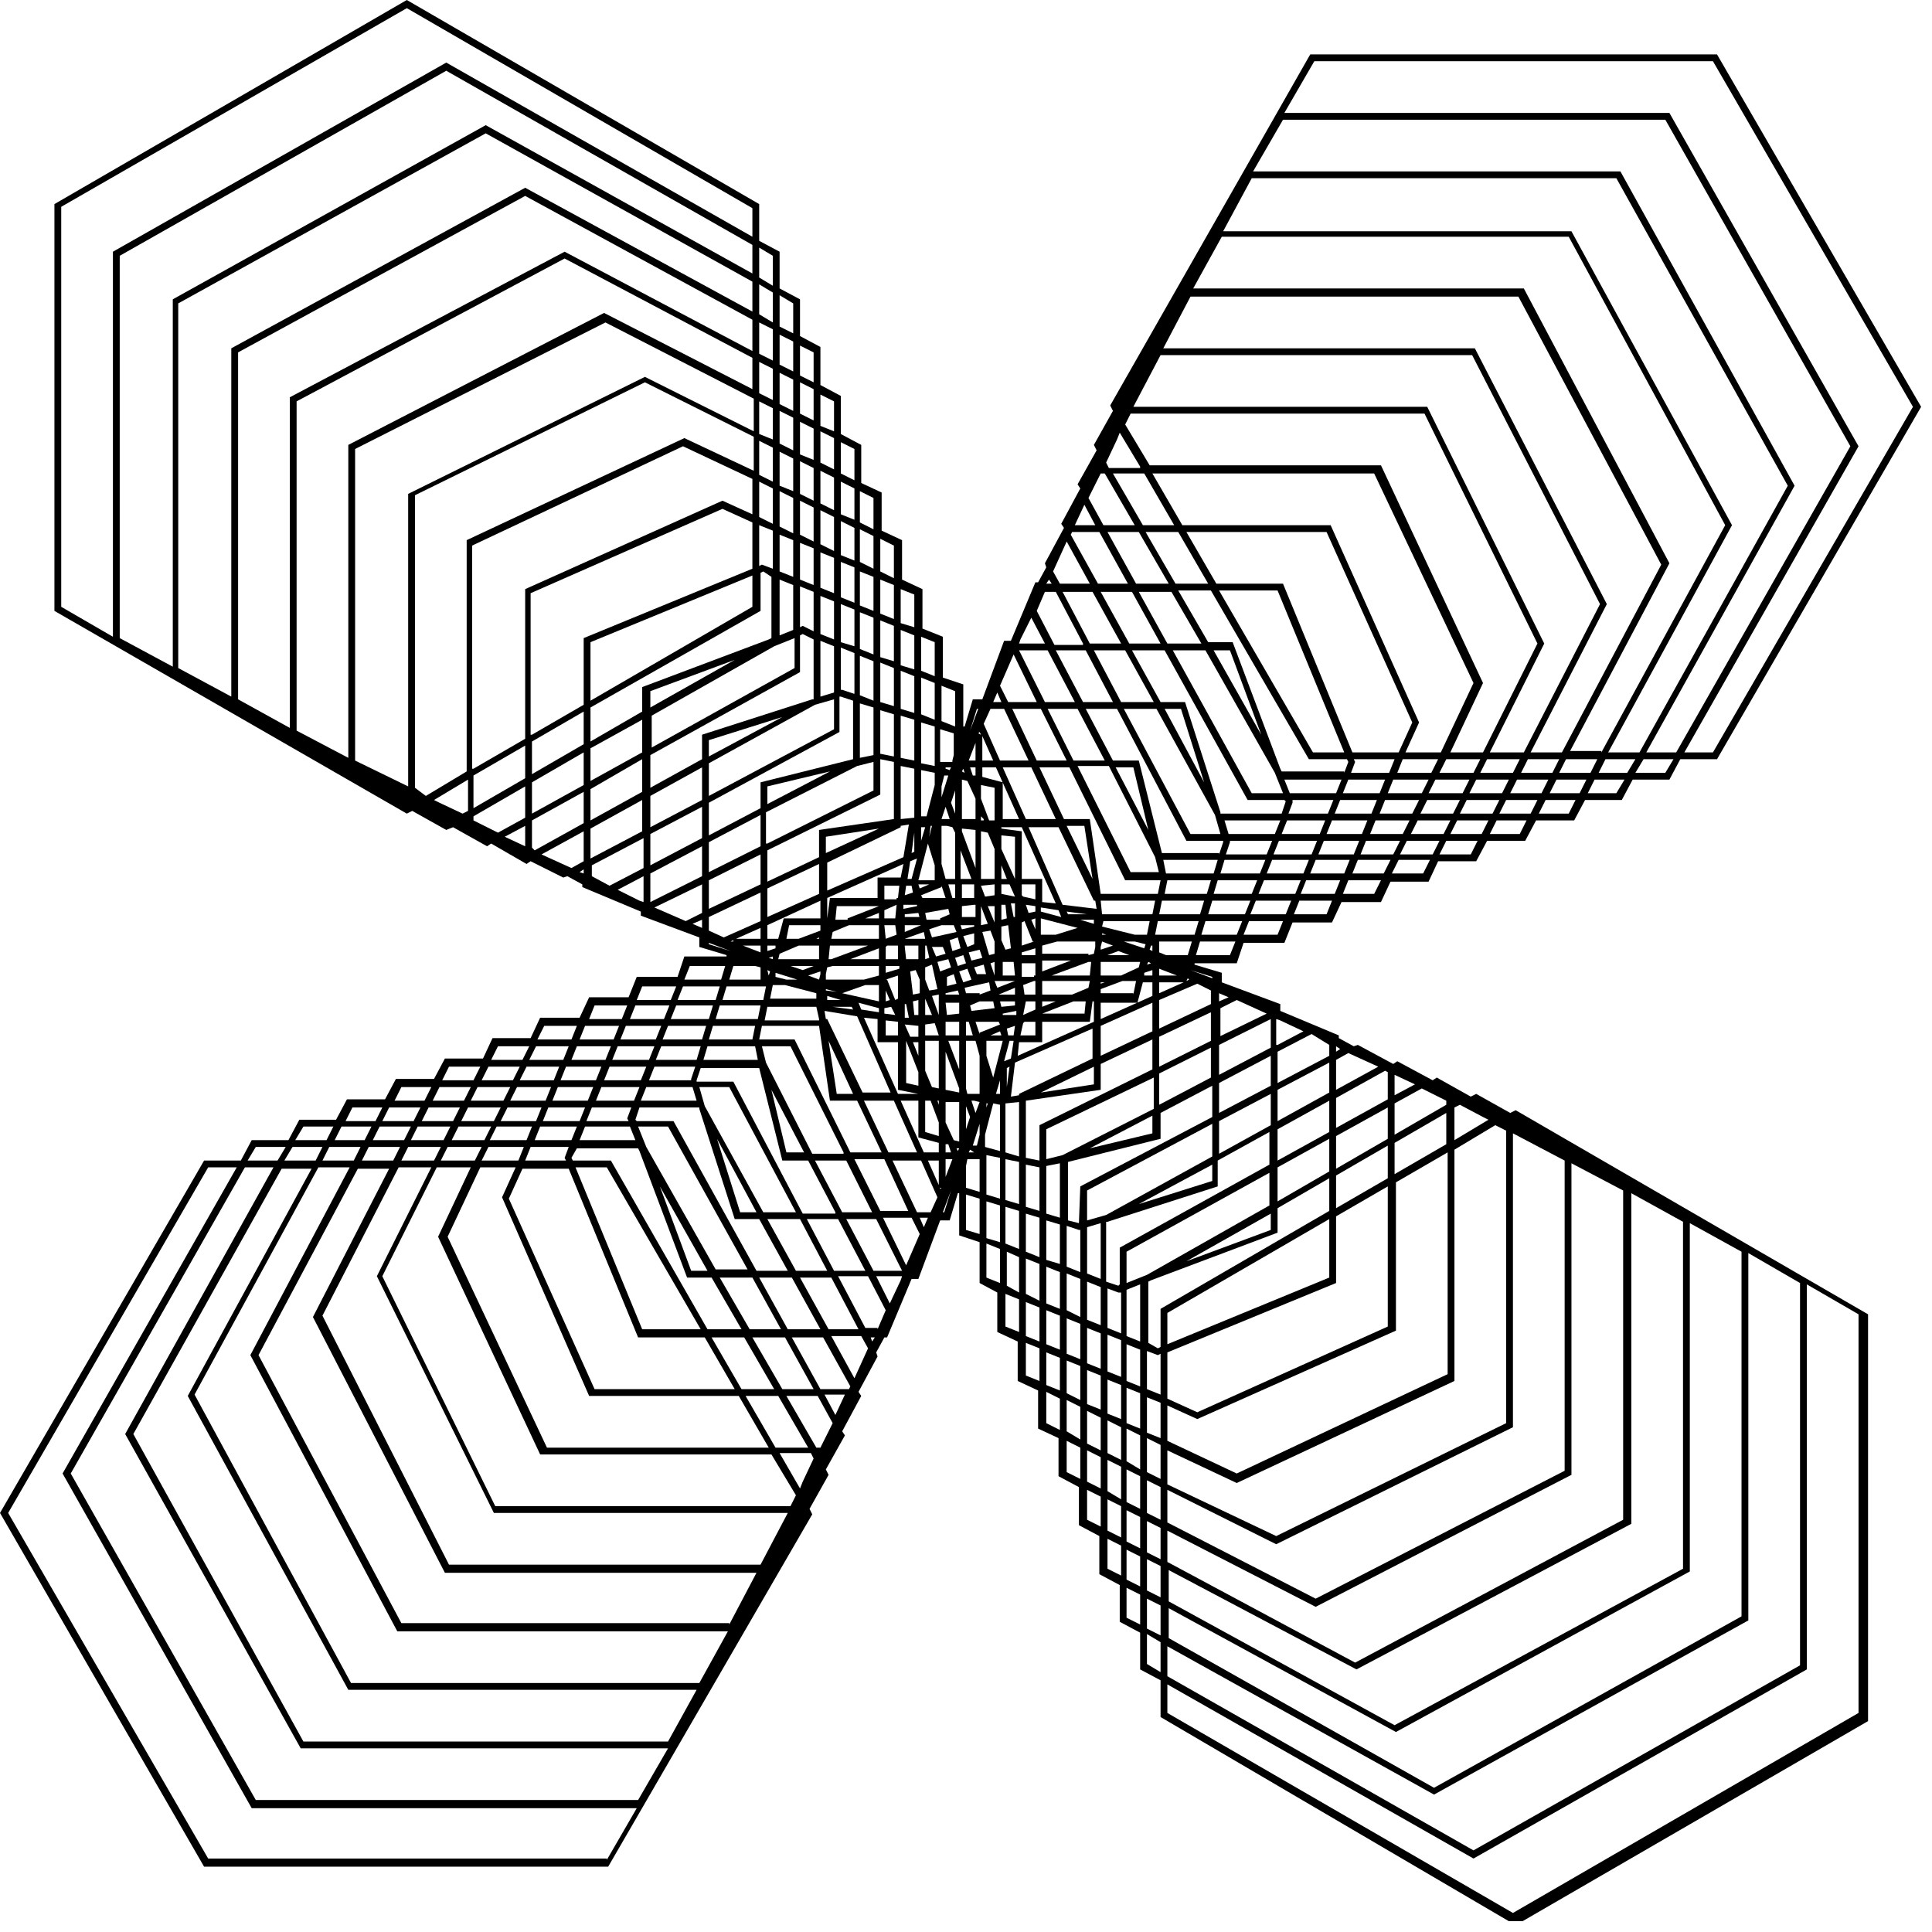 <?xml version="1.0" encoding="UTF-8"?> <svg xmlns="http://www.w3.org/2000/svg" width="142" height="142" viewBox="0 0 142 142" fill="none"><g clip-path="url(#clip0_105_1835)"><path d="M85.3 126.2V123.5L83.8 122.7V120L82.3 119.2V116.5L80.8 115.7V112.9L79.3 112.1V109.3L77.8 108.5V105.7L76.3 105V102.2L74.8 101.5V98.6L73.3 97.9V95L72 94.3V91.3L70.5 90.8V87.7H70.4L69.8 89.7H69.1L67.5 94H67L65.2 98.3H65L64.4 99.4L64.5 99.7L63.1 102.3L63.3 102.6L61.9 105.2L62.1 105.5L60.7 108L60.9 108.4L59.5 110.9L59.7 111.3L44.7 137.2H15L0 111.2L15 85.3H17.7L18.5 83.8H21.2L22 82.3H24.7L25.5 80.8H28.3L29.1 79.3H31.9L32.7 77.8H35.5L36.2 76.3H39L39.7 74.8H42.6L43.3 73.3H46.2L46.8 71.8H49.8L50.3 70.3H53.4V70.2L51.4 69.6V68.9L47.1 67.3V67L42.8 65.2V65L41.7 64.4L41.4 64.5L39 63.3L38.7 63.5L36.1 62L35.8 62.2L33.3 60.8L32.8 61L30.3 59.6L29.9 59.8L4 44.9V15L29.9 0L55.8 15V17.7L57.3 18.5V21.2L58.8 22V24.7L60.3 25.5V28.3L61.8 29.1V31.9L63.3 32.7V35.5L64.8 36.2V39L66.3 39.7V42.6L67.8 43.3V46.2L69.3 46.8V49.8L70.8 50.3V53.4H70.9L71.5 51.4H72.2L73.8 47.1H74.3L76.1 42.8H76.3L76.9 41.7L76.8 41.4L78.2 38.8L78 38.5L79.4 35.9L79.2 35.6L80.6 33.1L80.4 32.7L81.8 30.2L81.6 29.8L96.3 4H126.2L141.2 29.9L126.2 55.8H123.5L122.7 57.3H120L119.2 58.8H116.5L115.7 60.3H112.9L112.1 61.8H109.3L108.5 63.3H105.7L105 64.8H102.2L101.5 66.3H98.6L97.9 67.8H95L94.4 69.3H91.4L90.9 70.8H87.8V70.9L89.8 71.5V72.2L94.1 73.8V74.3L98.4 76.1V76.3L99.5 76.9L99.8 76.8L102.4 78.2L102.7 78L105.3 79.4L105.6 79.2L108.1 80.6L108.5 80.4L111 81.8L111.4 81.6L137.3 96.6V126.5L111.4 141.5L85.3 126.2ZM111.2 140.6L136.6 125.9V96.6L132.8 94.4V122.7L108.3 136.6L85.8 123.8V125.9L111.2 140.6ZM44.6 136.7L46.8 132.9H18.5L4.6 108.3L17.4 85.8H15.3L0.6 111.2L15.3 136.6H44.6V136.7ZM108.3 136L132.3 122.4V94.3L128.5 92.1V119.1L105.4 131.9L85.8 121V123.2L108.3 136ZM46.9 132.3L49.1 128.5H22.1L9.2 105.4L20.1 85.8H18L5.2 108.3L18.8 132.3H46.9ZM105.4 131.4L128 118.8V92L124.2 89.9V115.5L102.6 127.3L85.9 118.2V120.4L105.4 131.4ZM49.1 128L51.2 124.2H25.6L13.8 102.6L22.9 85.9H20.7L9.8 105.4L22.3 128H49.1ZM102.5 126.8L123.7 115.3V89.8L119.9 87.7V112L99.7 122.7L85.9 115.4V117.7L102.5 126.8ZM51.4 123.7L53.5 119.9H29.2L18.4 99.6L25.7 85.8H23.4L14.3 102.5L25.8 123.7H51.4ZM85.3 122.9V120.7L84.3 120.1V122.3L85.3 122.9ZM99.6 122.2L119.3 111.7V87.5L115.5 85.5V108.4L96.7 118.1L85.8 112.5V114.8L99.6 122.2ZM85.3 120.2V118L84.3 117.5V119.7L85.3 120.2ZM83.8 119.4V117.2L82.8 116.7V118.9L83.8 119.4ZM53.6 119.4L55.6 115.6H32.7L23 96.8L28.6 85.9H26.3L19 99.6L29.5 119.3H53.6V119.4ZM96.7 117.5L115 108.1V85.3L111.2 83.3V104.9L93.8 113.5L85.8 109.5V111.9L96.7 117.5ZM85.3 117.4V115.1L84.3 114.6V116.9L85.3 117.4ZM83.8 116.6V114.4L82.8 113.9V116.1L83.8 116.6ZM82.4 115.8V113.6L81.4 113.1V115.3L82.4 115.8ZM55.9 115L57.9 111.2H36.3L27.7 93.8L31.7 85.8H29.3L23.7 96.7L33 115H55.9ZM85.3 114.6V112.3L84.3 111.8V114.1L85.3 114.6ZM83.8 113.8V111.5L82.8 111V113.3L83.8 113.8ZM82.4 113V110.7L81.4 110.2V112.5L82.4 113ZM93.8 112.9L110.7 104.6V83.1L109.9 82.7L106.9 84.5V101.5L90.9 109L85.8 106.6V109.1L93.8 112.9ZM80.9 112.2V110L79.9 109.5V111.7L80.9 112.2ZM85.3 111.7V109.3L84.3 108.8V111.2L85.3 111.7ZM83.8 110.9V108.5L82.8 108V110.4L83.8 110.9ZM58.1 110.7L58.5 109.9L56.7 106.9H39.7L32.2 90.9L34.6 85.8H32.1L28.1 93.8L36.4 110.7H58.1ZM82.4 110.2V107.8L81.4 107.3V109.6L82.4 110.2ZM80.9 109.4V107.1L79.9 106.6V108.9L80.9 109.4ZM58.8 109.4L59 108.9L59.8 107.2L59.6 106.8H57.3L58.8 109.4ZM85.3 108.7V106.2L84.3 105.7V108.2L85.3 108.7ZM79.4 108.7V106.4L78.4 105.9V108.2L79.4 108.7ZM90.9 108.3L106.4 101V84.7L102.6 86.9V97.8L88 104.3L85.8 103.3V105.9L90.9 108.3ZM83.8 108V105.5L82.8 105V107.4L83.8 108ZM82.4 107.3V104.9L81.4 104.4V106.8L82.4 107.3ZM80.9 106.6V104.2L79.9 103.7V106.1L80.9 106.6ZM60.3 106.4L61.2 104.6L60.1 102.6H57.8L60 106.4H60.3ZM59.4 106.4L57.2 102.6H54.8L57 106.4H59.4ZM56.5 106.4L54.3 102.6H43.3L36.9 88L37.9 85.8H35.3L32.9 90.9L40.2 106.4H56.5ZM79.4 105.8V103.4L78.4 102.9V105.2L79.4 105.8ZM85.3 105.7V103.1L84.3 102.7V105.3L85.3 105.7ZM77.9 105.1V102.8L76.9 102.3V104.6L77.9 105.1ZM83.8 105V102.4L82.8 102V104.6L83.8 105ZM82.4 104.3V101.8L81.4 101.4V103.9L82.4 104.3ZM61.4 104L62.1 102.5H60.6L61.4 104ZM88 103.8L102 97.5V87.2L98.2 89.4V94.3L85.8 99.4V102.8L88 103.8ZM80.9 103.6V101.1L79.9 100.7V103.2L80.9 103.6ZM79.4 102.9V100.4L78.4 100V102.4L79.4 102.9ZM85.3 102.5V99.5L85.1 99.6L84.3 99.3V102.1L85.3 102.5ZM77.9 102.2V99.8L76.9 99.4V101.8L77.9 102.2ZM62.4 102.1L62.5 101.9L60.5 98.3H58.2L60.3 102.1H62.4ZM59.8 102.1L57.7 98.3H55.3L57.5 102.1H59.8ZM56.9 102.1L54.7 98.3H52.3L54.5 102.1H56.9ZM54 102.1L51.8 98.3H46.9L41.8 85.9H38.4L37.4 88.1L43.7 102.1H54ZM83.8 101.9V99.2L82.8 98.8V101.5L83.8 101.9ZM76.4 101.5V99.1L75.4 98.7V101.1L76.4 101.5ZM62.8 101.3L63.8 99.1L63.3 98.2H61.1L62.8 101.3ZM82.4 101.2V98.5L81.4 98.1V100.8L82.4 101.2ZM80.9 100.6V98L79.9 97.6V100.2L80.9 100.6ZM79.4 99.9V97.3L78.4 96.9V99.5L79.4 99.9ZM77.9 99.2V96.7L76.9 96.3V98.8L77.9 99.2ZM85.1 99.1L85.3 99V96.2L97.7 89V86.6L93.9 88.8V90.6L84.6 94.1L84.4 94.2V98.7L85.1 99.1ZM85.8 98.8L97.7 93.9V89.6L85.8 96.5V98.8ZM83.8 98.6V94.4L82.8 94.8V98.2L83.8 98.6ZM76.4 98.6V96.1L75.4 95.7V98.2L76.4 98.6ZM64.1 98.6L64.3 98.3H64L64.1 98.6ZM82.4 98V95H82.2L81.4 94.7V97.6L82.4 98ZM74.9 97.9V95.5L73.9 95.1V97.5L74.9 97.9ZM64.5 97.7L65.1 96.3L63.8 93.8H61.6L63.6 97.6H64.5V97.7ZM63.1 97.7L61.1 93.9H58.8L60.9 97.7H63.1ZM60.3 97.7L58.2 93.9H55.8L57.9 97.7H60.3ZM57.4 97.7L55.3 93.9H52.9L55.1 97.7H57.4ZM54.5 97.7L52.3 93.9H50.5L47 84.6L46.9 84.4H42.4L42 85.1L42.1 85.3H44.9L52 97.7H54.5ZM51.5 97.7L44.6 85.8H42.3L47.2 97.7H51.5ZM80.9 97.4V94.6L79.9 94.2V97L80.9 97.4ZM79.4 96.8V94L78.4 93.6V96.3L79.4 96.8ZM77.9 96.2V93.5L76.9 93.1V95.8L77.9 96.2ZM65.4 95.8L66.2 94.1L66.3 93.8H64.4L65.4 95.8ZM76.4 95.6V92.9L75.4 92.5V95.1L76.4 95.6ZM74.9 95V92.4L74 92V94.5L74.9 95ZM82.2 94.5L82.3 94.4V91.7L93.3 85.6V83.2L89.5 85.3V87.2L81.4 89.8H81.3V94.2L82.2 94.5ZM73.5 94.3V91.8L72.5 91.4V93.9L73.5 94.3ZM82.8 94.3L84.3 93.7L93.3 88.6V86.2L82.8 92V94.3ZM80.9 94V89.9L79.9 90.2V93.6L80.9 94ZM79.4 93.5V90.4H79.3L78.4 90.1V93.1L79.4 93.5ZM66.3 93.4L64.4 89.6H62.2L64.2 93.4H66.3ZM63.6 93.4L61.6 89.6H59.3L61.3 93.4H63.6ZM60.8 93.4L58.8 89.6H56.4L58.5 93.4H60.8ZM57.9 93.4L55.8 89.6H54L51.4 81.5V81.4H47L46.7 82.3L46.8 82.4H49.5L55.6 93.4H57.9ZM55 93.4L49.1 82.8H46.9L47.5 84.3L52.6 93.3H55V93.4ZM52 93.4L48.5 87.2L50.8 93.4H52ZM66.6 93L67.6 90.7L67 89.5H64.9L66.6 93ZM77.9 92.9V90L76.9 89.7V92.6L77.9 92.9ZM87.2 92.7L93.4 90.4V89.2L87.2 92.7ZM76.4 92.4V89.5L75.4 89.2V92L76.4 92.4ZM74.9 91.8V89L73.9 88.7V91.4L74.9 91.8ZM73.5 91.3V88.6L72.5 88.3V91L73.5 91.3ZM72 90.7V88.1L71 87.8V90.4L72 90.7ZM67.9 90.2L68.2 89.5H67.6L67.9 90.2ZM79.3 89.9L79.4 87.2L89.1 82.1V79.8L85.3 81.8V83.7L78.5 85.4V89.7L79.3 89.9ZM79.9 89.7L81.3 89.3L89.1 85V82.6L79.9 87.5V89.7ZM77.9 89.5V85.5L76.9 85.7V89.2L77.9 89.5ZM69.4 89.1L69.9 87.5L69.3 89.1H69.4ZM68.4 89.1L68.9 88L67.7 85.3H65.6L67.4 89.1H68.4ZM66.8 89.1L65 85.2H62.8L64.7 89H66.8V89.1ZM64.1 89.1L62.2 85.3H59.9L61.9 89.1H64.1ZM61.4 89.1L59.4 85.3H57.5L55.8 78.5H51.5L51.2 79.4V79.5H53.9L59 89.2H61.4V89.1ZM58.5 89.1L53.6 79.9H51.4L51.8 81.3L56.1 89.1H58.5ZM55.6 89.1L52.7 83.7L54.4 89.1H55.6ZM76.4 89V85.8L75.4 85.6V88.7L76.4 89ZM98.2 88.8L102 86.6V84.2L98.2 86.4V88.8ZM74.9 88.5V85.4L73.9 85.2V88.2L74.9 88.5ZM83.7 88.5L89.1 86.8V85.6L83.7 88.5ZM93.9 88.3L97.7 86.1V83.7L93.9 85.8V88.3ZM73.5 88.1V85.1L72.5 84.9V87.8L73.5 88.1ZM72 87.6V85.2H71.1L71 85.7V87.3L72 87.6ZM69.1 87.4L69.2 87.3H69.1V87.4ZM69 87.1V85.3H68.2L69 87.1ZM69.5 86.5L70 85.2H69.5V86.5ZM102.5 86.3L106.3 84.1V81.8L102.5 84V86.3ZM98.2 85.9L102 83.7V81.4L98.2 83.5V85.9ZM93.9 85.3L97.7 83.2V80.9L93.9 83V85.3ZM41.6 85.3L41.5 85.1L41.8 84.3H39L38.6 85.3H41.6ZM38.1 85.3L38.5 84.3H35.9L35.4 85.3H38.1ZM34.9 85.3L35.4 84.3H32.9L32.4 85.3H34.9ZM31.9 85.3L32.4 84.3H30L29.5 85.3H31.9ZM28.9 85.3L29.4 84.3H27.1L26.6 85.3H28.9ZM26 85.3L26.5 84.3H24.2L23.7 85.3H26ZM23.2 85.3L23.7 84.3H21.5L20.9 85.3H23.2ZM20.4 85.3L21 84.3H18.8L18.2 85.3H20.4ZM76.4 85.3V82.7L84.7 78.6V76.4L80.9 78.2V80.1L75.4 80.9V85.1L76.4 85.3ZM76.9 85.2L78.1 84.9L84.8 81.5V79.2L76.9 83V85.2ZM74.9 85V81L73.9 81.1V84.7L74.9 85ZM89.6 84.8L93.4 82.7V80.4L89.6 82.4V84.8ZM71.6 84.7L71.3 84.5L71.2 84.7H71.6ZM69.9 84.7L69.7 84.1H69.5V84.7H69.9ZM69 84.7V84L67.5 83.6V80.9H66.2L67.9 84.7H69ZM67.4 84.7L65.7 80.9H63.5L65.3 84.7H67.4ZM64.8 84.7L63 80.9H61L60.2 75.4H56L55.8 76.4H58.4L62.5 84.7H64.8ZM62 84.7L58.1 76.9H56L56.3 78.1L59.7 84.8H62V84.7ZM59.1 84.7L56.7 80.1L57.8 84.7H59.1ZM73.5 84.6V81.2L73 81.1L72.4 83.4V84.3L73.5 84.6ZM70.4 84.6L70.5 84.4H70.3L70.4 84.6ZM80.1 84.4L84.7 83.3V82L80.1 84.4ZM71.8 84.2L72 83.4V82.6L71.5 84.2H71.8ZM70.5 83.9V81H69.5V82.5L70.1 83.8L70.5 83.9ZM46.7 83.8L46.3 82.8H43L42.6 83.8H46.7ZM42 83.8L42.4 82.8H39.7L39.3 83.8H42ZM38.7 83.8L39.1 82.8H36.5L36 83.8H38.7ZM35.6 83.8L36.1 82.8H33.7L33.2 83.8H35.6ZM32.6 83.8L33.1 82.8H30.7L30.2 83.8H32.6ZM29.7 83.8L30.2 82.8H27.9L27.4 83.8H29.7ZM26.8 83.8L27.3 82.8H25.1L24.6 83.8H26.8ZM24 83.8L24.5 82.8H22.3L21.7 83.8H24ZM106.9 83.8L109.4 82.3L109 82.1L107.3 81.2L106.9 81.4V83.8ZM69 83.5V82.5L68.4 80.9H68V83.2L69 83.5ZM102.5 83.4L106.3 81.2V80.9L104.5 80L102.5 81.1V83.4ZM71 83L71.3 82.1L71 81.3V83ZM98.2 82.9L102 80.8V78.8L101.8 78.7L98.2 80.7V82.9ZM93.9 82.4L97.7 80.3V78.1L93.9 80.1V82.4ZM46.2 82.4L46.1 82.2L46.4 81.4H43.5L43.1 82.4H46.2ZM42.6 82.4L43 81.4H40.3L39.9 82.4H42.6ZM39.4 82.4L39.8 81.4H37.3L36.8 82.4H39.4ZM36.3 82.4L36.8 81.4H34.4L33.9 82.4H36.3ZM33.3 82.4L33.8 81.4H31.5L31 82.4H33.3ZM30.4 82.4L30.9 81.4H28.6L28.1 82.4H30.4ZM27.6 82.4L28.1 81.4H25.9L25.4 82.4H27.6ZM89.6 81.8L93.4 79.8V77.6L89.6 79.6V81.8ZM71.7 81.8L72 81L71.6 80.9H71.4L71.7 81.8ZM72.5 81.4L72.6 81.1H72.5V81.4ZM85.2 81.2L89 79.2V77L85.2 78.9V81.2ZM69 81.2V80.9H68.9L69 81.2ZM51.2 80.9L50.9 79.9H47.5L47.1 80.9H51.2ZM46.6 80.9L47 79.9H44.2L43.8 80.9H46.6ZM43.2 80.9L43.6 79.9H41L40.6 80.9H43.2ZM40.1 80.9L40.5 79.9H38L37.5 80.9H40.1ZM37 80.9L37.5 79.9H35.1L34.6 80.9H37ZM34.1 80.9L34.6 79.9H32.3L31.8 80.9H34.1ZM31.2 80.9L31.7 79.9H29.5L29 80.9H31.2ZM74.3 80.6L74.9 80.5V80.4L80.3 77.8V75.6L74.6 78.1L74.3 80.6ZM102.5 80.5L104 79.7L102.5 79V80.5ZM71.6 80.4H72V77.6L71.7 76.5H71V80L71.1 80.4H71.6ZM73.5 80.4V79.4L73.2 80.4H73.5ZM67.5 80.4L66 80.1V76.6H64.5V74.9L63.5 74.8L66 80.4H67.5ZM65.5 80.4L63 74.7L60.6 74.3L60.7 74.9H60.8L63.4 80.3H65.5V80.4ZM62.7 80.4L60.9 76.5L61.5 80.4H62.7ZM70.5 80.3V80L69.5 77.3V80.1L70.5 80.3ZM76.5 80.3L80.4 79.7V78.4L76.5 80.3ZM98.2 80.1L101.3 78.4L99.1 77.4L98.2 77.9V80.1ZM69 80V76.5H68V78.7L68.5 79.9L69 80ZM74 79.9L74.2 78.4L74 78.5V79.9ZM67.5 79.8V78.8L66.6 76.5V79.6L67.5 79.8ZM93.9 79.6L97.7 77.6V76.8L96.4 76L93.9 77.3V79.6ZM50.8 79.4V79.3L51.1 78.4H48.1L47.7 79.4H50.8ZM47.1 79.4L47.5 78.4H44.8L44.4 79.4H47.1ZM43.8 79.4L44.2 78.4H41.6L41.2 79.4H43.8ZM40.7 79.4L41.1 78.4H38.7L38.2 79.4H40.7ZM37.7 79.4L38.2 78.4H35.9L35.4 79.4H37.7ZM34.8 79.4L35.3 78.4H33L32.5 79.4H34.8ZM72.5 79.4V79.3V79.2V79.4ZM72.5 77.6L73 79.2L73.7 76.5H72.5V77.6ZM89.6 79L93.4 77V74.9L89.6 76.8V79ZM70.5 78.6V76.5H69.7L70.5 78.6ZM85.2 78.4L89 76.5V74.4L85.2 76.2V78.4ZM73.8 78L74.3 77.8L74.5 76.5H74.2L73.8 78ZM55.7 77.9L55.5 76.9H52L51.7 77.9H55.7ZM51.2 77.9L51.5 76.9H48.6L48.2 77.9H51.2ZM47.7 77.9L48.1 76.9H45.4L45 77.9H47.7ZM44.5 77.9L44.9 76.9H42.4L42 77.9H44.5ZM41.4 77.9L41.8 76.9H39.4L38.9 77.9H41.4ZM38.4 77.9L38.9 76.9H36.6L36.1 77.9H38.4ZM80.9 77.6L84.7 75.8V73.7L80.9 75.4V77.6ZM74.8 77.6L80.4 75.1V73.6H80.3L80.1 75.1H76.6V76.6H74.9L74.8 77.6ZM67.5 77.6V76.6H67.1L67.5 77.6ZM98.2 77.3L98.5 77.1L98.2 76.9V77.3ZM93.9 76.8L95.8 75.8L94.1 75L93.8 74.9V76.8H93.9ZM55.3 76.4L55.5 75.4H52.4L52.1 76.4H55.3ZM51.6 76.4L51.9 75.4H49.1L48.7 76.4H51.6ZM48.2 76.4L48.6 75.4H46L45.6 76.4H48.2ZM45.1 76.4L45.5 75.4H43L42.6 76.4H45.1ZM42 76.4L42.4 75.4H40L39.5 76.4H42ZM89.6 76.2L93.1 74.5L90.9 73.5L89.7 74.1V76.2H89.6ZM76.1 76.1V75.1H75.3L75.2 75.2L75 76.1H76.1ZM74.5 76.1L74.6 75.4L74 75.6L74.1 76.1H74.5ZM73.6 76.1L73.5 75.8L72.8 76.1H73.6ZM71.5 76.1L71.2 75.1H71V76.1H71.5ZM70.5 76.1V75.1H69.6H69.5V76V76.1H70.5ZM69 76.1L68.7 75.2L68 75.3V76.1H69ZM67.5 76.1V75.4L66.5 75.3L66.9 76.2H67.5V76.1ZM66 76.1V75.3V75.1L65.1 75V76.1H66ZM72 76V75.9L73.5 75.3L73.4 75.1H71.7L72 76ZM85.2 75.6L89 73.8V72.8L88 72.3L85.2 73.5V75.6ZM60.2 74.9L60 74H56.4L56.2 75H60.2V74.9ZM55.7 74.9L55.9 73.9H52.9L52.6 74.9H55.7ZM52.1 74.9L52.4 73.9H49.7L49.3 74.9H52.1ZM48.8 74.9L49.2 73.9H46.7L46.3 74.9H48.8ZM45.7 74.9L46.1 73.9H43.7L43.3 74.9H45.7ZM80.9 74.9L84.7 73.2V72.2H84L83.6 73.7H80.9V74.9ZM66.8 74.8L66.6 73.8H66.5V74.8H66.8ZM65.8 74.6L65.5 74L65 74.1V74.5L65.8 74.6ZM79.7 74.6L79.8 73.6H78.9L76.6 74.5H79.7V74.6ZM74.7 74.6V74.3L73.7 74.5V74.6H74.7ZM69.6 74.6L70.5 74.5V73.7H70.6H69.5L69.6 74.6ZM69 74.6V73.1L68.5 73.2L69 74.6ZM68.5 74.6L68 73.4V74.6H68.5ZM67.5 74.6V73.5L67.1 73.6L67.2 74.6H67.5ZM75.2 74.6L76.1 74.2V73.6H75.4L75.2 74.6ZM64.6 74.4V74.1L63.1 73.7L63.3 74.2L64.6 74.4ZM71.4 74.3L73.1 74.1L73 73.6H72L71.3 73.9L71.4 74.3ZM62.7 74.2L62.6 74H61.2L62.7 74.2ZM76.6 74L77.6 73.6H76.6V74ZM73.6 74L74.6 73.9V73.6H73.5L73.6 74ZM64.6 73.6V72.4H63.6L61.9 73L64.6 73.6ZM65.1 73.6L65.4 73.5L65.1 72.8V73.6ZM89.6 73.6L90.3 73.3L89.6 73V73.6ZM61.8 73.5L60.8 73.2V73.5H61.8ZM60 73.5V73L57.7 72.4H56.8L56.6 73.4H60V73.5ZM56.1 73.5L56.3 72.5H53.4L53.1 73.5H56.1ZM52.6 73.5L52.9 72.5H50.2L49.8 73.5H52.6ZM49.3 73.5L49.7 72.5H47.2L46.8 73.5H49.3ZM65.2 72L65.8 73.5L66 73.4V71.7L65.1 72H65.2ZM83.3 73.1L83.5 72.1H82.5L80.9 72.7V73H83.3V73.1ZM78.8 73.1L80 72.6L80.1 72.1H76.6V73.1H78.8ZM76.1 73.1V72.1H76L75.2 72.4L75.3 73.1H76.1ZM74.6 73.1V72.6L73.4 73.1H74.6ZM72 73.1L72.8 72.8L72.7 72.2L70.9 72.6L71 73H72V73.1ZM70.5 73.1L70.4 72.8L69.5 73V73.1H70.5ZM67.1 73.1L67.6 73V72L67.3 71.3L66.9 71.4L67.1 73.1ZM85.2 73L87 72.2H85.2V73ZM61.5 72.9L60.7 72.7V72.8L61.5 72.9ZM68 72L68.3 72.8L68.9 72.7L68.5 70.9L68 71.1V72ZM73.3 72.6L74.6 72.1H73.1L73.3 72.6ZM69.5 72.5L70.3 72.3L70.1 71.6L69.6 71.8V72.5H69.5ZM80.9 72.3L81.2 72.2H80.9V72.3ZM70.8 72.2L71.4 72L71.1 71.2L70.5 71.4L70.8 72.2ZM87.2 72.1L87.4 72L87.3 71.9L87.2 72.1ZM57.8 72H58.6L57 71.5V71.8L57.8 72ZM63.5 72L64.6 71.7V71H61.2L60.8 71.1L60.7 71.6V72H63.5ZM55.9 72V71.1L55.5 71H53.9L53.6 72H55.9ZM53 72L53.3 71H50.7L50.3 72H53ZM60.2 72L60.3 71.6V71.4L59.4 71.7L60.2 72ZM89.1 71.9V71.8L87.5 71.3L89.1 71.9ZM56.5 71.7L56.6 71.4L56.4 71.3L56.5 71.7ZM86.5 71.7L85.2 71.2V71.7H86.5ZM84.7 71.7V71.3L84.1 71.5V71.7H84.7ZM82.4 71.7L83.7 71.1L83.8 70.7H80.9V71.7H82.4ZM80.1 71.7L80.2 70.7H80L77.3 71.7H80.1ZM76 71.7H76.1V70.8H75.1V71.7V71.8H76V71.7ZM74.6 71.7L74.5 70.7H73.7V70.6V71.7H74.6ZM73.1 71.7V70.7L72.8 70.8L73.1 71.7ZM72.5 71.7L72.3 70.9L71.6 71.1L71.8 71.6H72.5V71.7ZM65.1 71.5L66.1 71.2V71H65.1V71.5ZM76.6 71.4L78.7 70.6H76.6V71.4ZM69.1 71.4L69.9 71.1L69.7 70.5L68.9 70.7L69.1 71.4ZM59 71.3L59.8 71H58.1L59 71.3ZM70.4 71L71 70.8L70.8 70.2L70.2 70.4L70.4 71ZM84.3 70.9L84.6 70.8L84.4 70.7L84.3 70.9ZM71.4 70.6L72.2 70.4L72 69.8L71.2 70L71.4 70.6ZM67.5 70.5V70.6V69.5H66.5V69.6L66.6 70.5H67.5ZM68 70.5L68.3 70.4L68.1 69.5H68V70.5ZM66 70.5V69.6V69.5H65.2L65.1 69.6V70.5H66ZM64.6 70.5V69.7L62.5 70.5H64.6ZM61.1 70.5L63.8 69.5H61L60.9 70.5H61.1ZM60.2 70.5V69.5H58.7L57.3 70.1L57.2 70.5H60.2ZM56.8 70.5V70.3L56.5 70.4L56.8 70.5ZM68.8 70.3L69.5 70.1L69.3 69.6H68.5L68.8 70.3ZM72.7 70.2L73.1 70.1V69.2L72.8 68.4L72.2 68.5L72.7 70.2ZM85.7 70.2H87.3L87.6 69.2H85.2V70L85.7 70.2ZM90.4 70.2L90.8 69.2H88.2L87.9 70.2H90.4ZM83 70.2L82.2 69.9L81.4 70.2H83ZM80 70.2L80.4 70.1L80.5 69.6V69.2H77.7L76.6 69.5V70.1H80V70.2ZM76.1 70.2V69.7L75.1 70V70.2H76.1ZM55.9 70V69.5H54.6L55.9 70ZM56.4 69.9L57 69.7V69.5H56.4V69.9ZM70 69.9L70.6 69.7L70.4 68.9L69.8 69.1L70 69.9ZM53.7 69.9L52.1 69.3V69.4L53.7 69.9ZM84.7 69.9V69.5H84.6L84.5 69.8L84.7 69.9ZM73.6 69.1L73.9 69.8L74.3 69.7L74.1 68L73.6 68.1V69.1ZM80.9 69.6V69.8L81.8 69.5L81 69.2L80.9 69.6ZM84.1 69.7L84.2 69.4L83.4 69.2H82.6L84.1 69.7ZM71.1 69.6L71.6 69.4V68.6L70.8 68.8L71.1 69.6ZM75.1 69.5L76 69.2H75.9L75.3 67.7L75.1 67.8V69.5ZM53.9 69.2V69.1L53.7 69.2H53.9ZM68 69L67.9 68.5L66.5 69H68ZM65.1 69L65.9 68.7L65.8 68H65L65.1 69ZM64.6 69V68H62.4L61.2 68.5L61.1 69H64.6ZM60.2 69V68.9L60 69H60.2ZM58.7 69L60.3 68.4V68H58L57.8 69H58.7ZM57.2 69L57.6 67.5H60.3V66.2L56.4 68V69H57.2ZM55.9 69V68.2L54.1 69H55.9ZM53.2 68.9L55.9 67.7V65.6L52.1 67.4V68.4L53.2 68.9ZM68.5 68.9L70.3 68.5L70.1 68H69.2L68.3 68.3L68.5 68.9ZM83.4 68.7H84.3L84.5 67.7H81.1L81 68.1L83.4 68.7ZM93.9 68.7L94.3 67.7H91.8L91.4 68.7H93.9ZM90.9 68.7L91.3 67.7H88.6L88.3 68.7H90.9ZM87.8 68.7L88.1 67.7H85.1L84.9 68.7H87.8ZM77.6 68.7L79.2 68.2L76.5 67.5V68.7H77.6ZM81.3 68.7L81 68.6V68.7H81.3ZM66.5 68.5L67.7 68H66.5V68.5ZM70.7 68.3L71.6 68.1V68H70.6L70.7 68.3ZM76.1 68.3V67.5L75.8 67.6L76.1 68.3ZM51.6 68.2V67.6L50.9 67.9L51.6 68.2ZM72.1 68L72.6 67.9L72.1 66.6V68ZM80.4 67.9V67.6H79.4L80.4 67.9ZM73.1 67.8V66.6H72.6L73.1 67.8ZM50.4 67.7L51.6 67.1V65L48.1 66.7L50.4 67.7ZM73.6 67.6L74 67.5L73.9 66.5H73.6V67.6ZM71.7 67.5V66.5H71.6L70.7 66.6V67.4H70.6H71.7V67.5ZM69.1 67.5L69.8 67.2L69.7 66.8L68 67.1L68.1 67.6H69.1V67.5ZM67.6 67.5L67.5 67.1L66.5 67.2V67.4H67.6V67.5ZM65.8 67.5L65.9 66.5L65 66.9V67.5H65.8ZM64.6 67.5V67.1L63.6 67.5H64.6ZM62.3 67.5L64.6 66.6H61.5L61.4 67.6H62.3V67.5ZM60.8 67.5L61 66H64.5V64.5H66.2L66.4 63.5L60.8 66V67.5ZM56.4 67.4L60.2 65.7V63.5L56.4 65.3V67.4ZM74.5 67.4H74.6V66.4H74.3L74.5 67.4ZM78 67.4L77.8 66.9L76.5 66.7V67L78 67.4ZM97.5 67.2L97.9 66.2H95.5L95.1 67.2H97.5ZM94.5 67.2L94.9 66.2H92.3L91.9 67.2H94.5ZM91.5 67.2L91.9 66.2H89.1L88.8 67.2H91.5ZM88.2 67.2L88.5 66.2H85.4L85.2 67.2H88.2ZM84.7 67.2L84.9 66.2H80.9L81 67.2H84.7ZM79.9 67.2L78.4 67L78.5 67.2H79.9ZM75.6 67.1L76.1 67V66.6L75.4 66.5L75.6 67.1ZM52.1 66.8L55.9 65V62.8L52.1 64.7V66.8ZM66.4 66.8L67.4 66.6V66.5H66.4V66.8ZM80.6 66.8L80.5 66.2H80.4L77.8 60.8H75.6L78.1 66.5L80.6 66.8ZM77.6 66.4L75.1 60.8H73.6V60.9L75.1 61.1V64.6H76.6V66.3L77.6 66.4ZM47.8 66.3L51.6 64.4V62.2L47.8 64.2V66.3ZM47 66.2L47.3 66.3V64.4L45.4 65.4L47 66.2ZM76.1 66.1V65H75.1V65.8L75.2 65.9L76.1 66.1ZM71.5 66H71.6V65.1V65H70.7V66H71.5ZM70.2 66V65H69.7L70 66H70.2ZM69.5 66L69.2 65.1V65.2L67.7 65.8L67.8 66H69.5ZM65.9 66H66L66.1 65.1H65V66.1H65.9V66ZM74.6 65.9L74.2 65H73.6V65.7L74.6 65.9ZM72.1 65.1L72.4 65.9L73.1 65.8V65L72.1 65.1ZM66.5 65.8L67.1 65.6L67 65.1H66.6L66.5 65.8ZM101 65.7L101.5 64.7H99.1L98.7 65.7H101ZM98.1 65.7L98.5 64.7H96L95.6 65.7H98.1ZM95.2 65.7L95.6 64.7H92.9L92.5 65.7H95.2ZM92 65.7L92.4 64.7H89.5L89.2 65.7H92ZM88.7 65.7L89 64.7H85.8L85.6 65.7H88.7ZM85.1 65.7L85.3 64.7H82.7L78.6 56.4H76.4L78.2 60.2H80.1L80.9 65.7H85.1ZM60.7 65.5L66.4 63L66.8 60.6L66.2 60.7V60.8L60.8 63.4V65.5H60.7ZM67.6 65.3L68.3 65H67.5L67.6 65.3ZM44.8 65.1L47.3 63.8V61.6L43.5 63.6V64.4L44.8 65.1ZM56.4 64.8L60.2 63V61L65.7 60.2V56L64.7 55.8V58.4L56.4 62.5V64.8ZM80.3 64.6L79.7 60.7H78.4L80.3 64.6ZM74.6 64.6V61.5L73.6 61.4V62.4L74.6 64.6ZM74 64.6L73.6 63.6V64.6H74ZM73.1 64.6V62.4L72.6 61.2L72.1 61.1V64.6H73.1ZM71.4 64.6L70.6 62.5V64.6H71.4ZM70.2 64.6V61.2L70 60.8L69.6 60.7H69.2V63.5L69.5 64.6H70.2ZM68.7 64.6V63.6L68.2 62L67.5 64.7H68.7V64.6ZM67 64.6L67.4 63.1L66.9 63.3L66.7 64.6H67ZM104.6 64.2L105.1 63.2H102.8L102.3 64.2H104.6ZM101.7 64.2L102.2 63.2H99.8L99.4 64.2H101.7ZM98.8 64.2L99.2 63.2H96.7L96.3 64.2H98.8ZM95.8 64.2L96.2 63.2H93.5L93.1 64.2H95.8ZM92.6 64.2L93 63.2H90L89.7 64.2H92.6ZM89.2 64.2L89.5 63.2H85.5L85.7 64.2H89.2ZM85.2 64.2L84.9 63L81.5 56.3H79.2L83.1 64.1H85.2V64.2ZM42.9 64.2V63.9L42.6 64.1L42.9 64.2ZM52.1 64.1L55.9 62.2V59.9L52.1 61.9V64.1ZM42 63.8L42.9 63.3V61.1L39.8 62.8L42 63.8ZM70.7 61.1L71.7 63.8V61L70.7 60.9V61.1ZM47.8 63.6L51.6 61.6V59.3L47.8 61.3V63.6ZM43.4 63.1L47.2 61.1V58.8L43.4 60.9V63.1ZM108.1 62.8L108.6 61.8H106.3L105.8 62.8H108.1ZM105.3 62.8L105.8 61.8H103.4L102.9 62.8H105.3ZM102.4 62.8L102.9 61.8H100.4L100 62.8H102.4ZM99.5 62.8L99.9 61.8H97.3L96.9 62.8H99.5ZM96.4 62.8L96.8 61.8H94L93.6 62.8H96.4ZM93.1 62.8L93.5 61.8H90.4V61.9L90.1 62.8H93.1ZM89.6 62.8L89.9 61.9V61.8H87.2L82.1 52.1H79.8L81.8 55.9H83.7L85.4 62.7H89.6V62.8ZM60.7 62.7L64.6 60.9L60.7 61.5V62.7ZM67 62.7L67.2 62.6V61.2L67 62.7ZM39.3 62.5L42.9 60.5V58.2L39.1 60.3V62.3L39.3 62.5ZM38.6 62.2V60.7L37.1 61.5L38.6 62.2ZM56.4 62L64.2 58.1V56L63 56.3L56.3 59.7V62H56.4ZM67.7 61.8L68 60.8H67.7V61.8ZM68.3 61.5L68.5 60.7H68.4L68.3 61.5ZM52.1 61.4L55.9 59.4V57.5L62.7 55.8V51.5L61.8 51.2H61.7V53.8L52.1 59V61.4ZM111.7 61.3L112.2 60.3H110L109.5 61.3H111.7ZM108.9 61.3L109.4 60.3H107.1L106.6 61.3H108.9ZM106.1 61.3L106.6 60.3H104.2L103.7 61.3H106.1ZM103.1 61.3L103.6 60.3H101.1L100.7 61.3H103.1ZM100.1 61.3L100.5 60.3H97.9L97.5 61.3H100.1ZM97 61.3L97.4 60.3H94.6L94.2 61.3H97ZM93.7 61.3L94.1 60.3H90L90.3 61.3H93.7ZM89.7 61.3L89.3 59.9L85 52.1H82.6L87.5 61.3H89.7ZM36.6 61.2L38.6 60.1V57.8L34.8 60V60.3L36.6 61.2ZM84.4 61L83.3 56.4H82L84.4 61ZM47.8 60.8L51.6 58.8V56.4L47.8 58.5V60.8ZM43.4 60.3L47.2 58.2V55.8L43.4 58V60.3ZM69.6 60.2H69.8L69.5 59.3L69.2 60.2H69.6ZM77.6 60.2L75.8 56.4H73.7L75.4 60.2H77.6ZM74.9 60.2L73.2 56.4H72.2V57.1L73.7 57.5V60.2H74.9ZM73.1 60.2V57.9L72.1 57.7V58.7L72.7 60.3H73.1V60.2ZM72.3 60.2L72.1 60V60.3H72.3V60.2ZM71.7 60.2V58.7L71.1 57.4L70.7 57.3V60.2H71.7ZM66.2 60.2L67.2 60.1V56.5L66.2 56.3V60.2ZM68.1 60L68.7 57.7V56.8L67.7 56.6V60H68.1ZM32.3 59L34 59.8L34.4 59.6V57.3L31.9 58.8L32.3 59ZM69.9 59L70.2 59.8V58.1L69.9 59ZM39.1 59.8L42.9 57.7V55.3L39.1 57.5V59.8ZM115.3 59.8L115.8 58.8H113.6L113.1 59.8H115.3ZM112.5 59.8L113 58.8H110.7L110.2 59.8H112.5ZM109.7 59.8L110.2 58.8H107.8L107.3 59.8H109.7ZM106.8 59.8L107.3 58.8H104.9L104.4 59.8H106.8ZM103.8 59.8L104.3 58.8H101.8L101.4 59.8H103.8ZM100.8 59.8L101.2 58.8H98.5L98.1 59.8H100.8ZM97.6 59.8L98 58.8H95V59L94.7 59.8H97.6ZM94.2 59.8L94.5 58.9L94.4 58.8H91.7L85.6 47.8H83.2L85.3 51.6H87.1L89.7 59.7V59.8H94.2ZM34.8 59.4L38.6 57.2V54.8L34.8 57V59.4ZM56.4 59.1L61 56.7L56.4 57.8V59.1ZM69.2 57.8V58.6L69.7 57H69.4L69.2 57.8ZM31.3 58.5L34.3 56.7V39.7L50.3 32.2L55.4 34.6V32.1L47.4 28.1L30.5 36.4V57.9L31.3 58.5ZM52.1 58.5L61.3 53.6V51.4L59.9 51.8L52.1 56.1V58.5ZM118.8 58.3L119.4 57.3H117.2L116.7 58.3H118.8ZM116.1 58.3L116.6 57.3H114.4L113.9 58.3H116.1ZM113.3 58.3L113.8 57.3H111.5L111 58.3H113.3ZM110.4 58.3L110.9 57.3H108.5L108 58.3H110.4ZM107.5 58.3L108 57.3H105.5L105 58.3H107.5ZM104.5 58.3L105 57.3H102.4L102 58.3H104.5ZM101.4 58.3L101.8 57.3H99.1L98.7 58.3H101.4ZM98.2 58.3L98.6 57.3H94.4L94.8 58.3H98.2ZM94.3 58.3L93.7 56.8L88.6 47.8H86.2L92 58.3H94.3ZM47.8 57.9L51.6 55.8V54L59.7 51.4H59.8V47L59 46.6L58.8 46.7V49.4L47.8 55.5V57.9ZM30 57.8V36.3L47.4 27.7L55.4 31.7V29.3L44.5 23.7L26.1 33V55.9L30 57.8ZM88.5 57.5L86.8 52.1H85.6L88.5 57.5ZM43.4 57.4L47.2 55.3V52.9L43.4 55V57.4ZM71.7 57V56.4H71.3L71.5 57H71.7ZM39.1 56.9L42.9 54.7V52.3L39.1 54.5V56.9ZM70.9 56.8L70.8 56.5L70.7 56.7L70.9 56.8ZM122.4 56.8L123 55.8H120.8L120.2 56.8H122.4ZM119.6 56.8L120.2 55.8H118L117.5 56.8H119.6ZM116.9 56.8L117.4 55.8H115.1L114.6 56.8H116.9ZM114.1 56.8L114.6 55.8H112.3L111.8 56.8H114.1ZM111.2 56.8L111.7 55.8H109.3L108.8 56.8H111.2ZM108.3 56.8L108.8 55.8H106.3L105.8 56.8H108.3ZM105.2 56.8L105.7 55.8H103.1L102.7 56.8H105.2ZM102.1 56.8L102.5 55.8H99.5L99.6 56L99.3 56.8H102.1ZM98.8 56.8L99.1 56L99 55.8H96.2L89 43.4H86.6L88.8 47.2H90.6L94.1 56.5L94.2 56.7H98.8V56.8ZM69.8 56.6L69.9 56.4H69.5V56.5L69.8 56.6ZM34.8 56.5L38.6 54.3V43.3L53.1 36.8L55.3 37.8V35.2L50.2 32.8L34.7 40.1V56.5H34.8ZM68.7 56.3V53.4L67.7 53.1V56.1L68.7 56.3ZM67.2 55.9V52.9L66.2 52.6V55.7L67.2 55.9ZM81.2 55.9L79.2 52.1H77L78.9 55.9H81.2ZM78.4 55.9L76.5 52.1H74.4L76.2 55.9H78.4ZM75.6 55.9L73.8 52.1H72.8L72.3 53.2L73.5 55.9H75.6ZM73 55.9L72.2 54.1V55.9H73ZM71.7 55.9V54.6L71.2 55.9H71.7ZM70 55.9L70.1 55.5V53.9L69.1 53.6V56H70V55.9ZM63.2 55.7L64.2 55.5V52L63.2 51.7V55.7ZM25.6 55.7V32.7L44.4 23L55.3 28.6V26.3L41.5 19L21.8 29.5V53.7L25.6 55.7ZM65.7 55.6V52.5L64.7 52.2V55.4L65.7 55.6ZM52.1 55.6L57.5 52.7L52.1 54.4V55.6ZM125.9 55.3L140.6 29.9L125.9 4.5H96.6L94.4 8.3H122.7L136.6 32.8L123.8 55.3H125.9ZM123.2 55.3L136 32.8L122.4 8.8H94.3L92.1 12.6H119.1L131.9 35.7L121 55.3H123.2ZM120.5 55.3L131.4 35.7L118.8 13.1H92L89.9 17H115.5L127.3 38.6L118.2 55.3H120.5ZM117.7 55.3L126.8 38.6L115.3 17.4H89.8L87.7 21.2H112L122.7 41.4L115.4 55.2H117.7V55.3ZM114.8 55.3L122.1 41.5L111.6 21.8H87.5L85.5 25.6H108.4L118.1 44.4L112.5 55.3H114.8ZM112 55.3L117.6 44.4L108.2 26.1H85.3L83.3 29.9H104.9L113.5 47.3L109.5 55.3H112ZM109 55.3L113 47.3L104.7 30.4H83.1L82.7 31.2L84.5 34.2H101.5L109 50.2L106.6 55.3H109ZM105.9 55.3L108.3 50.2L101 34.8H84.7L86.9 38.6H97.8L104.3 53.1L103.3 55.3H105.9ZM102.8 55.3L103.8 53.1L97.5 39.1H87.2L89.4 42.9H94.3L99.4 55.3H102.8ZM98.8 55.3L93.9 43.4H89.6L96.5 55.3H98.8ZM47.8 55L58.4 49.1V46.9L56.9 47.5L47.9 52.6V55H47.8ZM43.4 54.5L47.2 52.3V50.5L56.5 47L56.7 46.9V42.4L56.1 42L55.9 42.1V44.9L43.4 52V54.5ZM39.1 54L42.9 51.8V46.9L55.3 41.8V38.4L53.1 37.4L39 43.6V54H39.1ZM72.1 54L72 53.8L71.9 53.9L72.1 54ZM92.7 54L90.4 47.8H89.2L92.7 54ZM71.3 53.7L71.9 52.1H71.8L71.3 53.7ZM21.3 53.5V29.2L41.5 18.5L55.3 25.8V23.5L38.6 14.4L17.5 25.9V51.4L21.3 53.5ZM70.2 53.4V50.8L69.2 50.4V53L70.2 53.4ZM68.7 52.9V50.2L67.7 49.8V52.5L68.7 52.9ZM67.2 52.4V49.7L66.2 49.3V52.1L67.2 52.4ZM47.8 52L54 48.5L47.8 50.8V52ZM65.7 51.9V49.1L64.7 48.7V51.6L65.7 51.9ZM84.8 51.6L82.7 47.8H80.4L82.4 51.6H84.8ZM81.8 51.6L79.8 47.8H77.6L79.6 51.6H81.8ZM79 51.6L77 47.8H74.9L76.8 51.6H79ZM76.2 51.6L74.5 48.1L73.5 50.4L74.1 51.6H76.2ZM73.6 51.6L73.3 50.9L73 51.6H73.6ZM43.4 51.5L55.3 44.6V42.3L43.4 47.2V51.5ZM64.2 51.5V48.6L63.2 48.2V51.1L64.2 51.5ZM17 51.2V25.6L38.6 13.8L55.3 22.9V20.7L35.7 9.8L13.1 22.3V49.1L17 51.2ZM60.3 51.2L61.3 50.9V47.5L60.3 47.1V51.2ZM62.8 51V48L61.8 47.6V50.7H61.9L62.8 51ZM68.7 49.7V47.2L67.7 46.8V49.3L68.7 49.7ZM67.2 49.2V46.7L66.2 46.3V48.9L67.2 49.2ZM12.7 49V22L35.7 9.2L55.3 20.1V18L32.8 5.2L8.8 18.8V46.9L12.7 49ZM65.7 48.6V46L64.7 45.6V48.3L65.7 48.6ZM64.2 48.1V45.4L63.2 45V47.7L64.2 48.1ZM62.8 47.5V44.8L61.8 44.4V47.2L62.8 47.5ZM88.3 47.3L86.1 43.5H83.7L85.8 47.3H88.3ZM85.3 47.3L83.2 43.5H80.9L83 47.3H85.3ZM82.4 47.3L80.3 43.5H78.1L80.1 47.3H82.4ZM79.6 47.3L77.6 43.5H76.8L76.2 44.9L77.5 47.4H79.6V47.3ZM76.8 47.3L75.8 45.4L75 47L74.9 47.3H76.8ZM61.3 47V44.2L60.3 43.8V46.6L61.3 47ZM8.3 46.8V18.5L32.8 4.6L55.3 17.4V15.3L29.9 0.6L4.5 15.2V44.6L8.3 46.8ZM57.3 46.7L58.3 46.3V43L57.3 42.6V46.7ZM59.8 46.4V43.5L58.8 43.1V46.1L59 46L59.8 46.4ZM67.2 46.1V43.7L66.2 43.3V45.8L67.2 46.1ZM65.7 45.5V43L64.7 42.6V45.1L65.7 45.5ZM64.2 44.9V42.4L63.2 42V44.5L64.2 44.9ZM62.8 44.3V41.7L61.8 41.3V43.9L62.8 44.3ZM61.3 43.6V41L60.3 40.6V43.2L61.3 43.6ZM59.8 43V40.3L58.8 39.9V42.6L59.8 43ZM88.8 42.9L86.6 39.1H84.2L86.4 42.9H88.8ZM85.9 42.9L83.7 39.1H81.4L83.5 42.9H85.9ZM82.9 42.9L80.8 39.1H78.8L78.7 39.3L80.7 42.9H82.9ZM80.1 42.9L78.4 39.8L77.4 42L77.9 42.9H80.1ZM77.3 42.9L77.1 42.6L76.9 42.9H77.3ZM65.7 42.5V40.1L64.7 39.6V42L65.7 42.5ZM58.3 42.4V39.7L57.3 39.3V42L58.3 42.4ZM56.8 41.8V39L55.8 38.6V41.6L56 41.5L56.8 41.8ZM64.2 41.8V39.4L63.2 38.9V41.3L64.2 41.8ZM62.8 41.2V38.8L61.8 38.3V40.8L62.8 41.2ZM61.3 40.5V38L60.3 37.5V40L61.3 40.5ZM59.8 39.8V37.3L58.8 36.8V39.3L59.8 39.8ZM58.3 39.2V36.6L57.3 36.1V38.7L58.3 39.2ZM64.2 38.9V36.6L63.2 36.1V38.4L64.2 38.9ZM86.3 38.6L84.1 34.8H81.8L84 38.6H86.3ZM83.4 38.6L81.2 34.8H80.9L80 36.6L81.1 38.6H83.4ZM80.5 38.6L79.7 37.1L79 38.6H80.5ZM56.8 38.5V35.9L55.8 35.4V38L56.8 38.5ZM62.8 38.2V35.9L61.8 35.4V37.8L62.8 38.2ZM61.3 37.5V35.1L60.3 34.6V37L61.3 37.5ZM59.8 36.8V34.4L58.8 33.9V36.3L59.8 36.8ZM58.3 36.1V33.7L57.3 33.2V35.7L58.3 36.1ZM56.8 35.4V32.9L55.8 32.4V34.9L56.8 35.4ZM62.8 35.3V33L61.8 32.5V34.8L62.8 35.3ZM61.3 34.5V32.2L60.3 31.7V34L61.3 34.5ZM83.8 34.3L82.3 31.8L82.1 32.3L81.3 34L81.5 34.4H83.8V34.3ZM59.8 33.8V31.5L58.8 31V33.4L59.8 33.8ZM58.3 33.1V30.7L57.3 30.2V32.6L58.3 33.1ZM56.8 32.3V30L55.8 29.5V31.9L56.8 32.3ZM61.3 31.7V29.5L60.3 29V31.3L61.3 31.7ZM59.8 30.9V28.6L58.8 28.1V30.4L59.8 30.9ZM58.3 30.2V27.9L57.3 27.4V29.7L58.3 30.2ZM56.8 29.4V27.1L55.8 26.6V28.9L56.8 29.4ZM59.8 28.1V25.9L58.8 25.4V27.6L59.8 28.1ZM58.3 27.3V25.1L57.3 24.6V26.8L58.3 27.3ZM56.8 26.5V24.2L55.8 23.7V26L56.8 26.5ZM58.3 24.5V22.3L57.3 21.7V24L58.3 24.5ZM56.8 23.7V21.5L55.8 20.9V23.1L56.8 23.7ZM56.8 21V18.8L55.8 18.2V20.4L56.8 21Z" fill="#333232" style="fill:#333232;fill:color(display-p3 0.2 0.196 0.196);fill-opacity:1;"></path></g><defs><clipPath id="clip0_105_1835"><rect width="141.2" height="141.2" fill="white" style="fill:white;fill-opacity:1;"></rect></clipPath></defs></svg> 